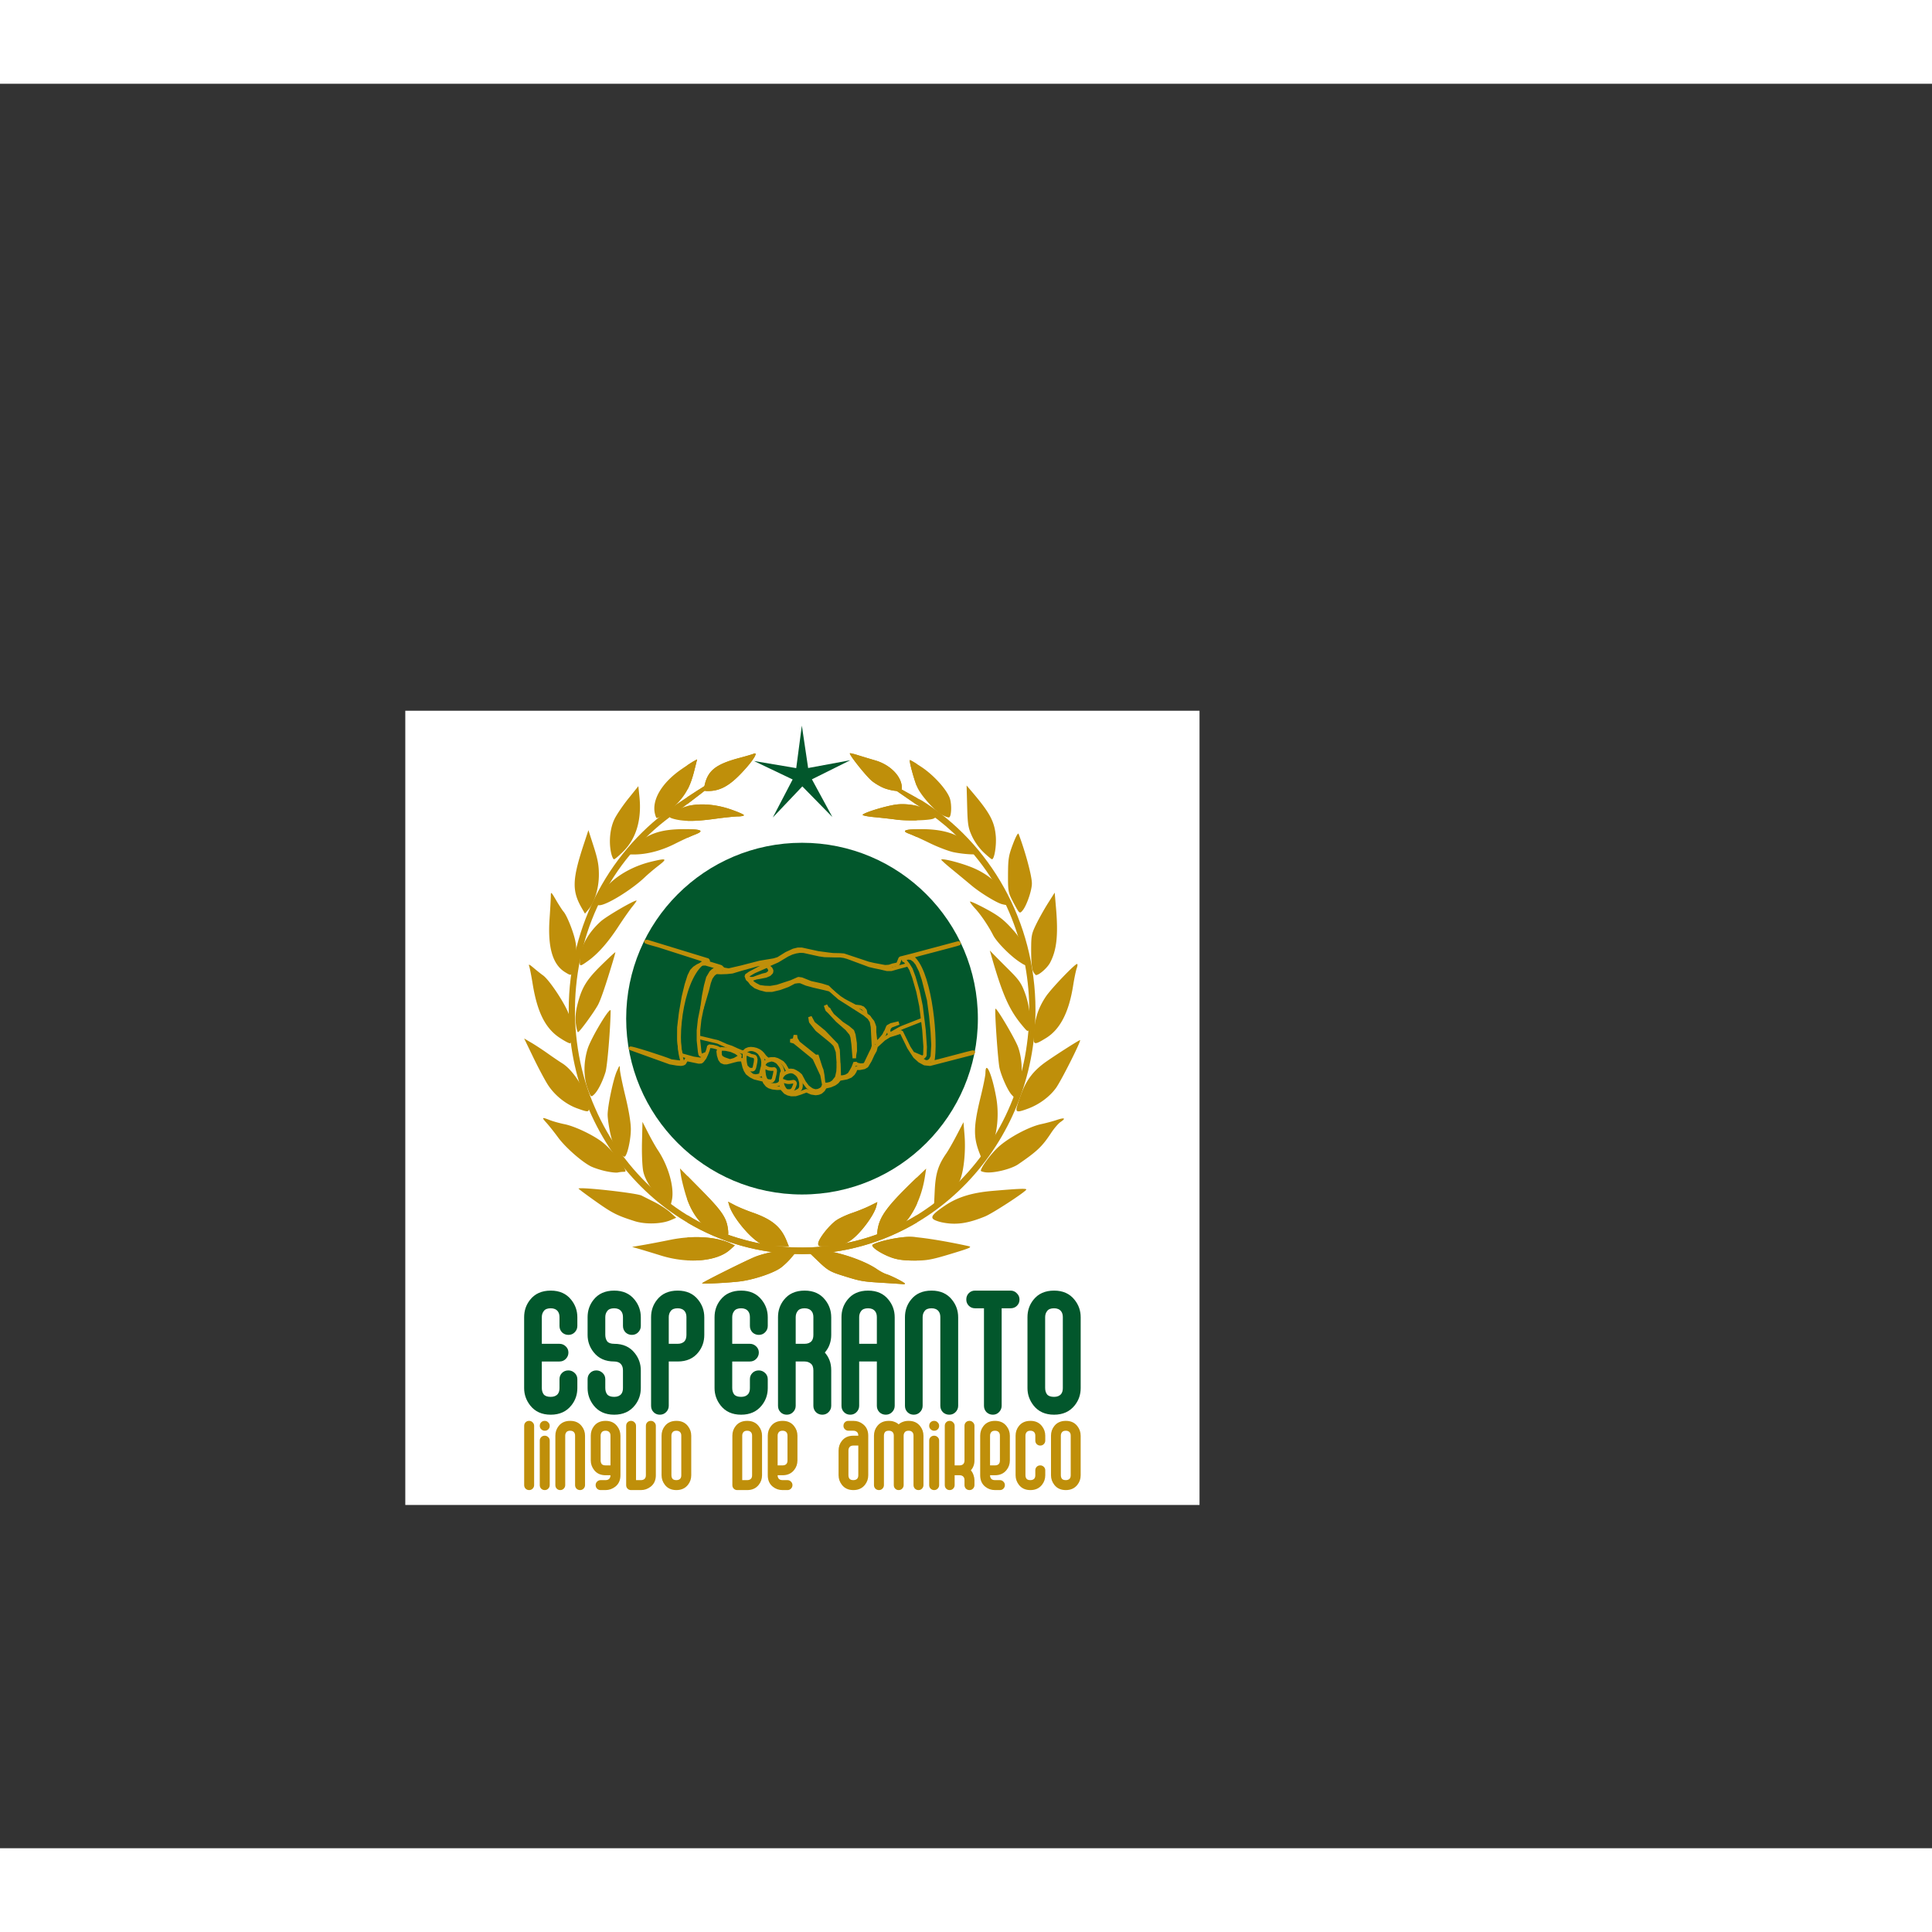 <svg height="2500" viewBox="-98.364 -152.166 468.891 428.233" width="2500" xmlns="http://www.w3.org/2000/svg"><rect x="-98.364" y="-152.166" width="468.891" height="428.233" fill="#333333" stroke="none"/><path clip-rule="evenodd" d="m0 0h192.756v192.756h-192.756z" fill="#fff" fill-rule="evenodd"/><g transform="matrix(.948 0 0 .948 4.943 -16.618)"><circle cx="96.378" cy="-96.378" fill="#02572c" r="55.788" transform="matrix(0 .807 -.807 0 18.575 18.575)"/><g style="clip-rule:evenodd;fill:none;stroke:#bf8f0a;stroke-linejoin:bevel;stroke-miterlimit:2.613;stroke-width:.904"><path d="m136.299 76.994-11.618 3.102-3.177.808-.612 1.507-1.292.27-.95.323-1.043.072-2.89-.539-1.383-.322-6.3-2.101-.988-.071-1.776-.036-1.096-.125-2.71-.36-4.182-.915h-.988l-1.113.269-1.831.843-2.1 1.311-1.096.34-3.572.593-4.81 1.24-3.195.735-1.365-.233-.61-.61-.36-.126-2.835-.862-.126-.736-15.543-4.754c-1.607-.122 2.672.976 3.044 1.085l11.987 3.847c-5.964 3.104-8.196 19.6-6.102 25.592l-.495.38-2.336-.307c-1.843-.797-10.73-3.641-10.414-3.245l10.128 3.648 1.741.304 1.06.091.52-.09.34-.162.693-1.189.066.254 2.958.613.592-.037.287-.215.629-.825.52-1.13.323-.863.234-.968 1.06.108 1.005.27.691.35-.386.6.126 1.006.322 1.024.432.59.663.27h.646l.862-.216.97-.268.97-.233.7-.037.538.037.43 1.813.324.843.467.754.933.718.934.467.952.233 1.418.342.234.593.61.754.556.357.862.27 1.131.126 1.113-.036.987 1.077.718.377.826.198 1.095-.018 1.06-.323 1.74-.647 1.275.556 1.077.162.736-.109.574-.233.627-.556.469-.79 1.363-.322 1.024-.432.717-.52.576-.736 1.848-.341.989-.413.681-.61.413-.647.287-.754h1.006l1.113-.217.645-.377.862-1.454.7-1.526.556-.987.287-1.094 1.974-1.813 1.436-.897 3.016-.953 1.417 2.89.54 1.113 1.526 2.334 1.238 1.113 1.258.682 1.381.145 10.996-2.839.102-.233c.038-.228-10.474 2.809-10.46 2.572.024-.343.133-.71.18-1.091.79-6.57-1.12-23.165-5.594-25.942-.21-.131 12.516-3.252 12.321-3.406z"/><path d="m79.426 104.978-1.238-.54-1.383-.287-1.149-.053-.198.215-.125.556.072.916.305.484.647.377.592.216.912.309-.966-.309-.592-.16-1.077-.54.377.773.663.357.844.054 1.204-.269.736-.215 1.579-.897-.629-.575z"/><path d="m70.69 93.824.774-2.63.638-2.158.45-1.831.448-1.256.592-.844.467-.413.43-.197 1.023.054 1.58-.054 1.4-.144 2.316-.7 3.967-1.095 4.202-.861-1.383.591-.664.45-1.723.807-2.227 1.185-.914.646.322.862.467.395.574.772 1.005.79 1.185.467 1.508.394h1.562l1.974-.466 2.065-.754 1.669-.88.934-.126h.592l1.544.647 1.921.52 2.89.665 1.149.286.61.45 1.867 1.669 6.534 4.164 1.113.933.574.917.27 1.4.25 4.883-.268.88-.378.736-1.327 2.78-.305.396-.503.09-.575.018-.754-.16-.448-.236-.145-.25-.484 1.256-.503.916-.52.826-.79.484-.771.197-.593.037-.394-.126-.199-3.5-.107 2.172-.342 1.543-.861 1.095-.717.468-.807.197h-.47l-.412-.018-.34.933-.502.413-.648.287-.718.09-.807-.234-.503-.323-.7-.537-.843-1.131-.934-1.761-.646-.555-.61-.377-.593-.289-.628-.07-.808.036-.395-.683-.395-.682-.557-.647-.682-.412-.646-.342-.736-.214h-.843l-.844.143-.735-.665-.557-.717-.414-.431-.538-.396-.718-.323-.664-.161-.719-.072-.574.072-.628.25-.575.557-.538-.034-1.256-.522-1.364-.627-1.293-.431-2.226-.989-4.867-1.166"/><path d="m123.21 82.62-2.371.636-1.651.466h-1.077l-1.67-.394-1.507-.305-1.293-.306-5.475-2.028-1.041-.305-.987-.143h-1.15l-2.871-.072-1.348-.198-3.984-.88-.97-.035-1.023.161-1.059.305-1.13.521-2.514 1.508-2.226.986-.413.306-3.339 1.454-.682.395-.987.61.036.521.574.306h.79l-.52.215.251.717.772.54 1.113.591 1.31.18 1.473.054 1.776-.305 1.939-.646 1.651-.539 1.831-.807.845.125 2.28.916 1.398.305 1.403.323 1.614.502.771.772 1.113 1.005 1.15.917 1.095.717 2.854 1.507 1.257.144.717.287.557.63.109.573.143.54.717.502.394.574.576.7.268.682.216.628v1.347l.288 2.62.251.09.43-.36.414-.376.592-.68.467-.594.287-.61.25-.396.45-1.113.844-.465 1.957-.467-2.047.771-.448.52-.162.7.252.925c1.16-.537 2.273-1.377 3.464-1.839l4.88-1.912m-55.43-14.335 3.481 1.007.719.645-1.149-.305-.574.071-.504.27-.556.503-.826 1.4-.555 2.064-.52 2.621-.378 2.782-.647 3.196-.304 2.8v2.604l.304 2.834.126.702.252.25h.269l.94-.382-.869 1.209-.52.214-1.777-.268-2.997-.826-.27-.43-.251-1.33-.216-1.973v-3.34l.467-3.86.7-4.02.754-3.105.717-2.244.612-1.24.7-.736.86-.574 1.114-.503z"/><path d="m87.755 83.184.377.557v.269l-.054.395-.323.306-.448.305-1.005.233-1.401.484-1.058.396.79-.252.897-.144 1.544-.305.914-.395.521-.52.072-.449-.125-.27-.126-.25-.629-.54zm-1.453 25.365.07-1.006-.125-.932-.412-.862-.449-.664-.629-.486-.807-.323-.682-.107-.539.107-.61.288-.413.45-.108.465v1.527l.287 1.65.378.863.7.826.664.555.844.162.717-.126.557-.161.162-.682.269-1.131zm4.829 1.83.27-.59-.307-.97-.359-.52-.538-.684-.359-.286-.628-.323-.665-.144-.557.144-.664.215-.43.359-.305.468-.145.68-.017 1.813.09.647.252.664.269.537.502.54.755.323.735.09.754-.036.646-.234.466-.537v-.683l.126-.843z"/><path d="m95.42 111.009-.394-.431-.647-.467-.449-.179-.537-.054-.468.09-.682.234-.484.286-.377.412-.288.414-.054.538-.053.45-.054.573.144.664.287.666.305.34.52.413.503.233.844.108.7-.054.664-.197.7-.377.341-.396.144-.52v-.97l-.144-.593-.215-.61zm8.76-15.545 2.388 2.1 1.58 1.04 1.13.951.342.97.322 2.119.037 1.955-.197 1.042-.054.844-.287-3.59-.253-1.83-.286-.81-1.077-1.29-2.46-2.156-2.046-2.208-.556-.52-.395-1.15.52.88.323.108.216.449zm1.688 15.024-.287-6.086-.413-1.346-3.196-3.32-2.71-2.208-.88-1.617.198 1.221 1.598 2.046 3.518 2.873.341.305.574.575.251.341.576 1.562zm-11.471-8.186 4.47 3.644.61.539.216.467 1.778 3.823.43 2.317-.253-2.263-.231-1.274-.287-.72-1.006-3.14-.126.52-4.578-3.662-.628-1.04-.143-.915-.252 1.184-.987.25zm27.807-20.967.538.234.736.915.754 1.22.754 2.03 1.059 3.662.772 3.733.754 6.103.306 4.345-.072 2.189-.36.432h-.503l-2.105-.897 2.212 1.597.953.556.79-.108.538-.484.377-.79.18-2.98-.18-3.43-.377-4.037-.539-4.023-1.346-5.294-.754-2.244-.897-1.778-.665-.825-.771-.557-.79-.126-1.186.27zm-39.726 27.717.179.197.36.144.628.036.305-.107.216-.45.286-1.363.072-.701-.072-.323-.072-.252-.16-.161-.235-.09-.79-.18-.538-.287-.645-.143h-.163l-.125.072-.018.43v.97l.108 1.075.198.63.035.108z"/><path d="m87.092 111.995.197.18.377.144.682.07.395-.106.305-.414.324-1.344.107-.664v-.325l-.107-.214-.198-.11-.34.056h-.414l-.54-.073-.537-.197-.324-.216-.25-.16-.145.053-.09.394.019.863.126.915.125.502.161.377zm4.9 2.496.287.268.36.126h.736l.412-.197.341-.448.34-.825.109-.396-.018-.197-.144-.233-.197-.108-.377.054-.664.09h-.503l-.412-.09-.468-.146-.286-.124-.144.036-.108.234.054.537.161.557.163.287.196.36z"/></g><g fill="#bf8f0a"><path d="m64.106 41.566c-16.523 11.122-27.483 30.512-27.483 52.576 0 34.495 26.764 62.488 59.745 62.488s59.752-27.993 59.752-62.488c0-22.77-11.672-42.703-29.089-53.627-3.984-1.92-21.902-12.917 0 1.983 5.56 3.612 10.556 8.167 14.636 13.496 10.119 12.915 14.572 30.373 12.265 46.896-2.236 17.088-11.98 32.767-25.725 42.155-13.508 9.434-30.895 12.259-46.582 7.941-16.742-4.406-31.1-17.276-38.225-33.697-7.64-17.161-6.726-38.133 2.074-54.619 4.42-8.507 10.935-15.713 18.632-21.074 21.753-16.285 5.579-5.83 0-2.03z"/><path d="m70.768 164.11c0-.23 11.6-6.016 13.677-6.822 2.867-1.113 7.593-1.914 9.268-1.57l1.217.249-1.36 1.627c-.747.895-1.99 2.067-2.76 2.603-1.86 1.295-6.41 2.843-9.894 3.367-2.453.368-10.149.782-10.148.546zm46.184-.127c-5.208-.315-5.605-.388-10.46-1.917-2.905-.915-3.648-1.357-5.89-3.506l-2.566-2.46 1.133-.317c2.915-.817 12.27 1.877 16.367 4.712.779.538 1.862 1.113 2.407 1.276 1.242.371 4.757 2.168 4.757 2.431 0 .108-.223.168-.495.132-.273-.035-2.637-.193-5.253-.351zm-56.69-6.969c-2.18-.677-4.74-1.454-5.687-1.725l-1.724-.494 2.913-.504c1.602-.277 4.642-.858 6.755-1.29 5.893-1.207 11.796-.856 15.614.926l1.02.477-1.274 1.14c-3.338 2.986-10.749 3.605-17.616 1.47zm58.898.47c-2.836-1.045-5.426-2.863-4.685-3.288 1.55-.889 6.719-1.982 9.37-1.982 2.444 0 8.882 1.01 15.024 2.355 1.157.253.668.477-4.4 2.011-4.972 1.506-6.177 1.724-9.429 1.712-2.669-.01-4.339-.24-5.88-.808zm-32.79-3.276c-2.502-.743-7.71-6.782-8.659-10.042l-.274-.94 1.713.895c.941.492 2.945 1.324 4.452 1.85 5.014 1.747 7.32 3.635 8.764 7.179l.613 1.501-2.682-.037c-1.474-.02-3.241-.203-3.927-.406zm14.13-.28c0-1.108 2.827-4.718 4.674-5.97.815-.553 2.625-1.39 4.022-1.86 1.396-.469 3.418-1.288 4.493-1.819l1.953-.965-.253 1.03c-.61 2.491-4.475 7.534-6.88 8.978-1.382.83-2.458 1.104-4.89 1.248-2.933.174-3.119.136-3.119-.643zm-24.975-1.995c-4.284-1.566-7.316-5.11-8.935-10.448-.548-1.806-1.106-4.071-1.241-5.035l-.246-1.752 5.34 5.408c5.51 5.58 6.633 7.249 6.976 10.366.2 1.812-.165 2.093-1.894 1.46zm40.147-1.337c.468-3.578 2.502-6.32 10.042-13.54l2.42-2.316-.323 2.087c-1.031 6.684-4.438 12.505-8.434 14.411-1.116.533-2.454.97-2.973.972-.872.004-.928-.119-.732-1.614zm-62.149-2.395c-4.563-1.45-5.745-2.052-10.114-5.147-2.419-1.714-4.344-3.156-4.277-3.204.599-.44 14.894 1.156 16.146 1.803.343.177 1.784.9 3.2 1.608 1.418.707 3.274 1.912 4.125 2.678l1.546 1.391-1.422.61c-2.365 1.012-6.475 1.128-9.204.261zm78.748.327c-.95-.191-1.98-.563-2.29-.826-.729-.62-.035-1.443 2.904-3.442 3.252-2.211 6.924-3.35 12.291-3.81 6.91-.592 8.789-.66 8.576-.307-.455.752-8.62 6.058-10.526 6.84-4.444 1.824-7.459 2.25-10.955 1.545zm-71.31-5.372c-2.49-1.925-4.728-5.203-5.256-7.698-.252-1.193-.395-4.452-.325-7.41l.126-5.28 1.448 2.843c.797 1.564 1.916 3.543 2.487 4.398 2.772 4.153 4.32 9.78 3.56 12.95l-.36 1.496zm69.365-2.778c.21-4.38.885-6.542 2.983-9.555.493-.708 1.679-2.789 2.636-4.624l1.74-3.335.277 3.414c.334 4.106-.224 9.373-1.224 11.553-.781 1.703-4.147 5.402-5.681 6.243l-.933.51zm-84.387-5.007c-1.337-.303-3.03-.868-3.763-1.257-2.392-1.267-6.47-4.884-8.26-7.328-.965-1.316-2.29-2.987-2.945-3.713-1.343-1.489-1.264-1.558.84-.735.822.321 2.497.786 3.722 1.033 2.56.515 6.992 2.59 9.487 4.442 1.895 1.407 4.846 4.782 5.755 6.584.541 1.071.532 1.165-.115 1.17a8.779 8.779 0 0 0 -1.497.18c-.436.096-1.887-.073-3.224-.376zm97.276.31c-.6-.095-1.09-.265-1.09-.378 0-.807 2.425-4.133 4.313-5.917 2.609-2.464 7.96-5.355 11.167-6.033 1.189-.251 2.943-.72 3.899-1.042 2.059-.693 2.504-.49 1.055.482-.572.385-1.655 1.633-2.405 2.774-2.32 3.527-3.586 4.736-8.457 8.074-1.836 1.258-6.435 2.364-8.482 2.04zm-93.958-5.396c-1.028-1.23-1.52-2.373-2.015-4.685-.36-1.682-.656-3.764-.656-4.626 0-2.259 1.447-9.136 2.342-11.128.752-1.676.763-1.682.798-.48.019.67.656 3.777 1.415 6.904.865 3.562 1.383 6.683 1.386 8.354.005 2.64-.875 6.633-1.557 7.065-.194.123-.965-.509-1.713-1.404zm92.525.486c-1.606-4.156-1.544-6.873.327-14.501.657-2.68 1.197-5.366 1.2-5.967.017-3.55 1.756.46 2.787 6.427.99 5.734-.293 12.415-2.742 14.27l-1.148.87zm-103.07-11.475c-2.841-1.034-5.687-3.325-7.385-5.944-.765-1.18-2.455-4.347-3.755-7.035l-2.362-4.887 1.867 1.1c1.028.605 2.91 1.842 4.185 2.75 1.274.906 2.943 2.038 3.707 2.513 2.87 1.785 6.127 6.99 6.71 10.723.294 1.886.166 1.92-2.966.78zm112.53.21c0-.342.561-2.11 1.246-3.929 1.4-3.722 3.255-6.067 6.637-8.394 3.092-2.128 8.135-5.328 8.398-5.33.418-.002-4.777 10.344-6.152 12.251-1.61 2.232-4.27 4.206-7.097 5.265-2.463.922-3.031.948-3.031.137zm-109.771-5.255c-1.067-2.921-1.08-6.615-.036-10.08.85-2.816 5.94-11.271 5.92-9.833-.062 4.727-.854 14.207-1.31 15.685-.778 2.522-1.977 4.869-2.946 5.767-.784.726-.81.702-1.628-1.539zm108.477 1.511c-.957-1.089-2.512-4.548-3.028-6.735-.405-1.719-1.314-14.914-1.047-15.205.296-.324 5.076 7.781 5.813 9.858 1.222 3.44 1.21 8.215-.026 10.864-.496 1.06-.943 1.93-.994 1.93s-.374-.32-.718-.712zm-115.728-14.562c-3.625-2.446-5.671-6.579-6.838-13.808-.328-2.033-.724-4.043-.88-4.467-.218-.592.049-.488 1.146.447.787.67 1.867 1.528 2.4 1.906 1.668 1.183 5.92 7.667 6.697 10.213.879 2.878.99 7.173.185 7.173-.297 0-1.516-.659-2.71-1.464zm121.518-1.559c.293-3.56 1.209-6.236 3.073-8.986 1.395-2.057 7.371-8.298 7.947-8.298.178 0 .147.474-.068 1.053-.215.58-.641 2.636-.947 4.57-1.077 6.797-3.344 11.157-6.95 13.361-3.21 1.964-3.351 1.885-3.055-1.7zm-117.288-1.993c-.18-1.476-.06-3.005.378-4.772 1.095-4.427 2.31-6.44 6.167-10.223 1.965-1.927 3.573-3.41 3.573-3.296s-.285 1.155-.634 2.314c-1.93 6.415-3.136 9.932-3.849 11.221-1.094 1.98-4.723 6.929-5.08 6.929-.16 0-.41-.978-.555-2.173zm114.077.21c-3.216-3.906-4.946-7.88-7.81-17.938l-.29-1.016.985 1.016a493.96 493.96 0 0 0 3.966 3.986c2.54 2.532 3.14 3.403 4.054 5.89 1.14 3.102 1.68 7.583 1.1 9.135-.34.907-.405.872-2.005-1.072zm-116.878-13.425c-3.164-1.977-4.428-6.357-3.93-13.62.17-2.474.313-5.078.319-5.786.009-1.252.047-1.224 1.362 1.015.744 1.267 1.6 2.584 1.901 2.927.816.925 2.38 4.76 2.952 7.234.502 2.173.378 4.457-.404 7.433-.473 1.798-.551 1.827-2.2.797zm119.872-.146c-.321-.58-.507-2.47-.51-5.179-.002-3.995.079-4.43 1.28-6.904.706-1.452 2.062-3.872 3.014-5.377l1.732-2.737.34 3.955c.598 6.955.17 10.831-1.545 14.028-.704 1.31-2.776 3.128-3.568 3.128-.13 0-.464-.412-.743-.914zm-116.07-2.562c0-3.434 1.968-7.198 5.369-10.265 1.432-1.29 8.382-5.348 9.162-5.348.117 0-.35.685-1.037 1.523-.688.837-2.322 3.168-3.633 5.178-2.625 4.027-5.218 6.959-7.753 8.768-2.019 1.441-2.109 1.447-2.109.144zm112.38-.03c-2.35-1.591-5.702-5.024-6.557-6.716-1.17-2.314-3.17-5.275-4.613-6.825-.72-.775-1.311-1.564-1.311-1.753s1.796.62 3.99 1.795c3.13 1.677 4.54 2.734 6.529 4.894 2.529 2.747 3.096 3.945 3.955 8.354.311 1.598.046 1.632-1.994.251zm-111.861-13.631c-2.567-4.458-2.467-7.355.568-16.54l1.129-3.419 1.34 4.165c1.056 3.282 1.34 4.825 1.336 7.277-.005 3.414-1.078 6.97-2.677 8.874l-.884 1.052zm111.798.83c-.238-.302-.944-1.555-1.57-2.783-1.057-2.078-1.135-2.547-1.111-6.702.023-3.987.157-4.817 1.251-7.717.74-1.962 1.318-3.008 1.457-2.64 1.737 4.579 3.396 10.756 3.404 12.677.008 1.716-1.285 5.545-2.312 6.844-.563.712-.766.77-1.12.32zm-107.728-2.479c1.366-4.41 7.007-8.626 13.713-10.246 3.941-.952 4.219-.804 1.877.998-1.155.89-2.733 2.224-3.508 2.967-3.32 3.181-9.795 7.181-11.644 7.191-.567.003-.66-.19-.438-.91zm103.476.622c-1.412-.37-5.582-2.93-7.77-4.77a545.404 545.404 0 0 0 -5.032-4.163c-1.568-1.28-2.791-2.39-2.717-2.466.374-.383 5.373.93 8.272 2.173 3.718 1.595 6.765 4.203 8.142 6.967 1.258 2.525 1.15 2.795-.895 2.26zm-100.06-13.212c-.6-2.832-.247-6.24.885-8.569.56-1.15 2.164-3.515 3.563-5.253l2.545-3.161.277 2.65c.608 5.815-.784 10.65-4.008 13.927-1.154 1.172-2.278 2.132-2.497 2.132-.22 0-.564-.777-.765-1.726zm95.359-.066c-1.112-1.05-2.33-2.758-2.967-4.158-.966-2.126-1.095-2.932-1.22-7.656l-.142-5.28 1.522 1.79c4.413 5.191 5.613 7.432 5.942 11.095.22 2.438-.355 6.006-.966 5.996-.155-.002-1.131-.806-2.17-1.787zm-89.433-1.485c3.388-3.283 6.779-4.445 12.946-4.434 4.359.008 5.132.43 2.579 1.409-1.048.401-3.332 1.453-5.076 2.337-3.475 1.762-7.163 2.728-10.449 2.74l-2.123.006zm81.806 1.481c-1.309-.274-4.074-1.326-6.145-2.339-2.071-1.012-4.433-2.086-5.249-2.385-2.136-.785-1.135-1.183 2.99-1.19 6.338-.012 10.356 1.464 13.734 5.044l1.366 1.447-2.159-.04c-1.187-.021-3.23-.263-4.537-.537zm-70.866-8.341c-.82-.163-1.604-.412-1.742-.553-.45-.46.64-1.388 2.75-2.338 3.166-1.426 8.092-1.337 12.673.23 1.908.653 3.469 1.332 3.469 1.51 0 .177-.67.323-1.487.325-.818.002-3.449.273-5.847.601-4.654.639-7.415.702-9.816.225zm56.198-.009c-1.308-.182-3.86-.469-5.669-.637-1.81-.168-3.147-.449-2.973-.623.67-.672 6.402-2.374 8.86-2.632 2.976-.313 6.888.53 8.743 1.883 1.321.964 1.431 1.396.454 1.781-1.133.446-6.855.585-9.415.228zm-61.818-1.472c-.868-3.543 1.731-7.937 6.751-11.413 1.288-.891 2.725-1.827 3.192-2.08l.85-.46-.706 2.816c-.995 3.962-2.113 6.119-4.41 8.51-1.627 1.693-4.463 3.685-5.247 3.685-.094 0-.287-.476-.43-1.058zm73.472.248c-1.863-1.008-5.443-5.034-6.36-7.154-.76-1.752-2.082-6.636-1.857-6.855.072-.07 1.424.73 3.005 1.779 3.198 2.121 6.645 5.988 7.28 8.165.482 1.656.332 4.558-.244 4.723-.218.063-1.039-.234-1.824-.658zm-60.795-7.415c.827-3.933 2.873-5.551 9.102-7.197 1.526-.403 3.105-.871 3.508-1.04 1.392-.585-.413 2.16-3.5 5.325-2.968 3.039-5.29 4.232-8.239 4.232-1.088 0-1.134-.069-.871-1.32zm46.195.652c-.967-.347-2.463-1.206-3.325-1.91-1.47-1.2-5.924-6.792-5.64-7.082.07-.073.996.142 2.055.479 1.06.336 3.062.94 4.448 1.342 3.861 1.12 6.795 4.15 6.795 7.014 0 .664-.251.822-1.288.806-.709-.01-2.08-.303-3.045-.65z"/><path d="m108.673 28.412c-.034 0-.055.007-.064.016-.283.29 4.171 5.88 5.642 7.08.862.705 2.358 1.564 3.324 1.91.967.347 2.336.637 3.045.648 1.037.016 1.287-.143 1.287-.807 0-2.865-2.932-5.889-6.793-7.009a230.282 230.282 0 0 1 -4.451-1.342c-.928-.295-1.75-.499-1.99-.496zm-24.374.04a.835.835 0 0 0 -.312.08c-.403.17-1.982.636-3.508 1.039-6.228 1.645-8.276 3.259-9.102 7.192-.263 1.251-.218 1.327.87 1.327 2.949 0 5.273-1.196 8.24-4.236 2.799-2.867 4.545-5.389 3.812-5.402zm-14.8 1.527-.855.463c-.28.15-.915.556-1.647 1.039v6.297c.727-1.365 1.276-2.929 1.79-4.978zm54.461.191c-.219.214 1.033 4.873 1.799 6.721v-5.721c-1.006-.633-1.746-1.05-1.799-.999zm-2.07 11.276a12.27 12.27 0 0 0 -1.15.064c-2.458.258-8.193 1.966-8.863 2.637-.174.175 1.164.455 2.973.624 1.81.168 4.358.449 5.666.631 1.28.178 3.35.238 5.243.192v-3.708a16.819 16.819 0 0 0 -3.868-.44zm-51.568.072c-1.189.03-2.308.18-3.325.44v3.756c1.856.066 4.095-.11 7.145-.528 2.398-.329 5.024-.597 5.841-.599.818-.002 1.487-.15 1.487-.328 0-.177-1.56-.85-3.468-1.502-2.577-.881-5.26-1.3-7.68-1.239zm-3.325 6.33v2.221a39.613 39.613 0 0 1 1.91-.823c2.408-.922 1.815-1.346-1.91-1.398zm58.762.007c-3.23.072-3.907.462-1.966 1.175.377.139 1.109.452 1.966.84zm-58.762 88.762v6.081c1.695 4.662 4.577 7.795 8.527 9.238 1.73.632 2.094.35 1.894-1.462-.343-3.117-1.467-4.785-6.976-10.365zm58.762.391-.048.048c-7.54 7.22-9.57 9.959-10.038 13.538-.195 1.494-.145 1.618.728 1.614.519-.002 1.856-.435 2.972-.967 2.507-1.196 4.783-3.932 6.386-7.456zm-48.325 6.218.28.943c.95 3.26 6.152 9.294 8.655 10.037.685.203 2.457.387 3.931.407l2.678.04-.608-1.502c-1.445-3.544-3.753-5.437-8.766-7.184-1.508-.526-3.51-1.354-4.452-1.846zm38.207.087-1.95.967c-1.074.531-3.102 1.353-4.499 1.822-1.397.47-3.204 1.302-4.02 1.854-1.847 1.253-4.674 4.863-4.674 5.97 0 .779.191.821 3.124.647 2.433-.144 3.501-.425 4.883-1.254 2.406-1.445 6.27-6.484 6.88-8.975zm8.208 8.903c-2.652 0-7.825 1.094-9.374 1.982-.742.425 1.847 2.24 4.683 3.284 1.541.568 3.212.797 5.881.807.258.001.485-.005.72-.008v-5.945a21.113 21.113 0 0 0 -1.91-.12zm-54.806.08c-.672.007-1.355.03-2.046.08v5.858c4.534.255 8.636-.682 10.885-2.694l1.27-1.134-1.023-.48c-2.386-1.114-5.582-1.665-9.086-1.63zm23.44 3.34c-2.151.046-5.71.75-8.04 1.655-2.078.806-13.673 6.586-13.674 6.816 0 .237 7.696-.174 10.15-.543 3.483-.524 8.033-2.07 9.893-3.365.77-.536 2.01-1.71 2.757-2.605l1.358-1.63-1.214-.248c-.314-.064-.735-.09-1.23-.08zm8.054 0c-.542 0-1.002.042-1.366.144l-1.135.32 2.565 2.461c2.243 2.15 2.985 2.593 5.89 3.508 4.855 1.53 5.253 1.596 10.46 1.91 2.617.158 4.979.317 5.251.352.273.035.496-.02.496-.128 0-.264-3.513-2.058-4.755-2.43-.545-.162-1.627-.74-2.406-1.278-3.585-2.48-11.2-4.851-15-4.859z"/><path d="m75.093 34.75c-.477-.032-4.659 2.617-8.096 4.882v1.782c6.459-4.89 8.472-6.64 8.096-6.664zm41.3.055c-.371.002 1.916 1.738 9.366 6.825v-1.774c-3.12-1.677-8.837-5.053-9.366-5.05zm9.366 111.849c-13.12 8.132-29.382 10.39-44.137 6.33-5.148-1.356-10.069-3.51-14.625-6.322v1.894c8.676 5.137 18.694 8.071 29.369 8.071 10.682 0 20.712-2.937 29.393-8.08z"/></g><path d="m97.918 32.193-1.612-10.86-1.437 10.885-10.827-1.823 9.908 4.73-5.08 9.735 7.561-7.962 7.688 7.839-5.235-9.651 9.83-4.89z" fill="#02572c"/></g><path d="m41.756 147.188v2.125q0 .9-.654 1.553-.613.613-1.512.613t-1.553-.613q-.613-.654-.613-1.553v-2.125q0-.899-.409-1.43-.572-.736-1.716-.736-1.185 0-1.675.654-.49.613-.49 1.512v6.457h4.29q.858 0 1.512.613t.654 1.512q0 .9-.654 1.553-.613.613-1.512.613h-4.29v6.416q0 .94.449 1.553.49.613 1.716.613 1.144 0 1.716-.695.41-.531.41-1.43v-2.166q0-.9.612-1.512.613-.613 1.553-.613.858 0 1.512.613t.654 1.512v2.166q0 2.37-1.43 4.168-1.798 2.288-5.027 2.288-3.228 0-4.985-2.247-1.472-1.88-1.472-4.21v-17.204q0-2.41 1.43-4.209 1.758-2.247 5.027-2.247 3.229 0 4.986 2.247 1.47 1.84 1.47 4.21zm15.404 0v2.125q0 .9-.654 1.553-.613.613-1.512.613t-1.552-.613q-.613-.654-.613-1.553v-2.125q0-.899-.41-1.43-.571-.736-1.715-.736-1.186 0-1.676.654-.49.613-.49 1.512v4.25q0 .94.45 1.594.49.613 1.716.613 3.228 0 4.985 2.248 1.471 1.839 1.471 4.209v4.29q0 2.37-1.43 4.169-1.798 2.288-5.026 2.288-3.229 0-4.986-2.247-1.471-1.88-1.471-4.21v-2.165q0-.9.613-1.512.613-.613 1.512-.613.858 0 1.512.613t.654 1.512v2.125q0 .94.45 1.553.49.613 1.716.613 1.144 0 1.716-.695.409-.531.409-1.43v-4.291q0-.9-.41-1.43-.571-.736-1.715-.736-3.229 0-4.986-2.248-1.471-1.839-1.471-4.209v-4.29q0-2.412 1.43-4.21 1.757-2.247 5.027-2.247 3.228 0 4.985 2.247 1.471 1.84 1.471 4.21zm15.405 0v4.291q0 2.411-1.43 4.21-1.758 2.247-5.027 2.247h-2.166v10.748q0 .899-.654 1.552-.613.613-1.512.613t-1.512-.613q-.613-.612-.613-1.552v-21.496q0-2.41 1.43-4.209 1.758-2.247 5.027-2.247 3.228 0 4.986 2.247 1.47 1.84 1.47 4.21zm-4.332 0q0-.899-.409-1.43-.572-.736-1.716-.736-1.185 0-1.676.654-.49.613-.49 1.512v6.457h2.166q1.144 0 1.716-.695.409-.53.409-1.47zm19.737 0v2.125q0 .9-.655 1.553-.613.613-1.512.613t-1.553-.613q-.613-.654-.613-1.553v-2.125q0-.899-.408-1.43-.572-.736-1.717-.736-1.185 0-1.675.654-.49.613-.49 1.512v6.457h4.29q.859 0 1.512.613.654.613.654 1.512 0 .9-.654 1.553-.613.613-1.512.613h-4.29v6.416q0 .94.449 1.553.49.613 1.716.613 1.145 0 1.717-.695.408-.531.408-1.43v-2.166q0-.9.613-1.512.613-.613 1.553-.613.858 0 1.512.613t.654 1.512v2.166q0 2.37-1.43 4.168-1.798 2.288-5.027 2.288-3.228 0-4.985-2.247-1.471-1.88-1.471-4.21v-17.204q0-2.41 1.43-4.209 1.757-2.247 5.026-2.247 3.229 0 4.986 2.247 1.471 1.84 1.471 4.21zm15.404 0v4.291q0 1.185-.368 2.248-.327 1.021-1.185 2.043.735.817 1.144 1.88.409 1.062.409 2.452v8.582q0 .899-.654 1.552-.613.613-1.512.613-.9 0-1.553-.613-.613-.653-.613-1.552v-8.582q0-1.185-.654-1.676-.613-.49-1.471-.49h-2.167v10.748q0 .899-.654 1.552-.613.613-1.512.613t-1.512-.613q-.613-.612-.613-1.552v-21.496q0-2.41 1.43-4.209 1.758-2.247 5.027-2.247 3.228 0 4.985 2.247 1.472 1.84 1.472 4.21zm-6.457 6.457q1.144 0 1.716-.695.409-.53.409-1.47v-4.292q0-.899-.409-1.43-.572-.736-1.716-.736-1.185 0-1.676.654-.49.613-.49 1.512v6.457zm21.861-6.457v21.496q0 .899-.654 1.552-.613.613-1.512.613t-1.553-.613q-.613-.653-.613-1.552v-10.748h-4.29v10.748q0 .899-.655 1.552-.613.613-1.512.613t-1.512-.613q-.613-.612-.613-1.552v-21.496q0-2.41 1.43-4.209 1.758-2.247 5.027-2.247 3.229 0 4.986 2.247 1.47 1.84 1.47 4.21zm-4.332 6.457v-6.457q0-.899-.408-1.43-.573-.736-1.717-.736-1.185 0-1.675.654-.49.613-.49 1.512v6.457zm19.736-6.457v21.496q0 .899-.654 1.552-.613.613-1.512.613t-1.552-.613q-.613-.653-.613-1.552v-21.496q0-.899-.41-1.43-.571-.736-1.715-.736-1.186 0-1.676.654-.49.613-.49 1.512v21.496q0 .899-.654 1.552-.613.613-1.512.613-.9 0-1.512-.613-.613-.612-.613-1.552v-21.496q0-2.41 1.43-4.209 1.757-2.247 5.027-2.247 3.228 0 4.985 2.247 1.471 1.84 1.471 4.21zm14.886-4.291q0 .9-.613 1.512-.613.613-1.553.613h-2.166v23.662q0 .858-.613 1.512-.613.653-1.512.653t-1.553-.613q-.613-.653-.613-1.552v-23.662h-2.166q-.899 0-1.512-.613t-.613-1.512q0-.94.613-1.552.613-.613 1.512-.613h8.623q.9 0 1.512.653.654.613.654 1.512zm14.846 4.291v17.205q0 2.37-1.43 4.168-1.799 2.288-5.027 2.288-3.229 0-4.986-2.247-1.47-1.88-1.47-4.21v-17.204q0-2.41 1.43-4.209 1.757-2.247 5.026-2.247 3.228 0 4.985 2.247 1.472 1.84 1.472 4.21zm-4.332 0q0-.899-.409-1.43-.572-.736-1.716-.736-1.185 0-1.676.654-.49.613-.49 1.512v17.164q0 .94.45 1.553.49.613 1.716.613 1.144 0 1.716-.695.409-.531.409-1.43z" fill="#02572c" stroke-width="1.073"/><path d="m31.268 173.552v14.383q0 .502-.364.866-.342.342-.844.342-.501 0-.866-.342-.342-.364-.342-.866v-14.383q0-.524.342-.866.342-.342.866-.342.502 0 .844.365.364.342.364.843zm3.785 0q0 .502-.342.844-.342.342-.866.342-.48 0-.844-.342-.365-.342-.365-.844 0-.524.342-.866.342-.342.867-.342.501 0 .843.365.365.342.365.843zm0 3.579v10.804q0 .502-.365.866-.342.342-.843.342-.502 0-.867-.342-.342-.364-.342-.866v-10.804q0-.501.342-.843.342-.342.867-.342.478 0 .843.342t.365.843zm8.57-1.185v11.99q0 .5-.364.865-.342.342-.844.342-.501 0-.866-.342-.342-.364-.342-.866v-11.99q0-.5-.228-.797-.319-.41-.957-.41-.661 0-.935.364-.273.342-.273.844v11.99q0 .5-.365.865-.342.342-.843.342-.502 0-.844-.342-.341-.342-.341-.866v-11.99q0-1.344.797-2.347.98-1.254 2.804-1.254 1.8 0 2.78 1.254.821 1.026.821 2.348zm8.593 0v9.596q0 1.8-1.254 2.78-1.071.821-2.348.821h-1.208q-.501 0-.866-.342-.342-.364-.342-.866 0-.501.342-.843.365-.365.866-.365h1.185q.502 0 .798-.228.41-.296.41-.957h-1.185q-1.8 0-2.78-1.254-.821-1.048-.821-2.348v-5.994q0-1.345.798-2.348.98-1.254 2.803-1.254 1.8 0 2.781 1.254.82 1.026.82 2.348zm-2.417 7.203v-7.203q0-.502-.228-.798-.319-.41-.957-.41-.66 0-.934.364-.274.342-.274.844v5.972q0 .524.25.889.274.342.958.342zm11.009-9.597v11.99q0 1.8-1.254 2.78-1.071.821-2.348.821h-2.416q-.501 0-.843-.342-.342-.342-.342-.866v-14.383q0-.524.342-.866.342-.342.843-.342.502 0 .844.365.364.342.364.843v13.175h1.186q.501 0 .797-.228.41-.296.41-.957v-11.99q0-.524.342-.866.342-.342.867-.342.501 0 .843.365.365.342.365.843zm8.592 2.394v9.596q0 1.322-.798 2.325-1.003 1.276-2.804 1.276-1.8 0-2.78-1.253-.821-1.049-.821-2.348v-9.596q0-1.345.798-2.348.98-1.254 2.803-1.254 1.801 0 2.781 1.254.82 1.026.82 2.348zm-2.416 0q0-.502-.228-.798-.32-.41-.958-.41-.66 0-.934.364-.274.342-.274.844v9.573q0 .524.251.866.274.342.957.342.639 0 .958-.387.228-.297.228-.798zm19.6 0v9.596q0 1.322-.798 2.325-1.003 1.276-2.803 1.276h-2.416q-.502 0-.844-.342-.342-.342-.342-.866v-11.99q0-1.344.798-2.347.98-1.254 2.804-1.254 1.8 0 2.78 1.254.821 1.026.821 2.348zm-2.416 0q0-.502-.228-.798-.319-.41-.957-.41-.661 0-.935.364-.273.342-.273.844v10.781h1.208q.638 0 .957-.387.228-.297.228-.798zm11.008 0v5.994q0 1.323-.797 2.325-1.003 1.277-2.804 1.277h-1.208q0 .638.387.957.297.228.82.228h1.186q.502 0 .844.365.364.342.364.843 0 .502-.364.866-.342.342-.844.342h-1.185q-1.345 0-2.348-.797-1.253-.98-1.253-2.804v-9.596q0-1.345.797-2.348.98-1.254 2.804-1.254 1.8 0 2.78 1.254.821 1.026.821 2.348zm-2.416 0q0-.502-.228-.798-.319-.41-.957-.41-.661 0-.935.364-.273.342-.273.844v7.203h1.208q.638 0 .957-.388.228-.296.228-.82zm19.6 0v9.596q0 1.322-.797 2.325-1.003 1.276-2.804 1.276-1.8 0-2.78-1.253-.821-1.049-.821-2.348v-5.995q0-1.345.798-2.348.98-1.253 2.803-1.253h1.186q0-.661-.365-.935-.342-.273-.82-.273h-1.209q-.478 0-.843-.342t-.365-.844q0-.524.342-.866.342-.342.866-.342h1.208q1.322 0 2.325.798 1.277 1.003 1.277 2.804zm-2.415 9.596v-7.203h-1.186q-.66 0-.934.365-.274.342-.274.843v5.972q0 .524.25.866.274.342.958.342.638 0 .958-.387.228-.297.228-.798zm15.817-9.596v11.99q0 .5-.364.865-.342.342-.844.342-.501 0-.866-.342-.342-.364-.342-.866v-11.99q0-.5-.228-.797-.319-.41-.957-.41-.661 0-.935.364-.273.342-.273.844v11.99q0 .5-.365.865-.342.342-.843.342-.502 0-.844-.342-.342-.342-.342-.866v-11.99q0-.5-.227-.797-.32-.41-.98-.41-.662 0-.935.342-.25.341-.25.866v11.99q0 .5-.366.865-.341.342-.843.342-.501 0-.866-.342-.342-.364-.342-.866v-11.99q0-1.344.798-2.347.98-1.254 2.803-1.254.775 0 1.345.228.593.205 1.049.616.456-.41 1.048-.616.593-.228 1.368-.228 1.8 0 2.78 1.254.821 1.026.821 2.348zm3.804-2.394q0 .502-.342.844-.341.342-.866.342-.478 0-.843-.342t-.365-.844q0-.524.342-.866.342-.342.866-.342.502 0 .844.365.364.342.364.843zm0 3.579v10.804q0 .502-.364.866-.342.342-.844.342-.501 0-.866-.342-.342-.364-.342-.866v-10.804q0-.501.342-.843.342-.342.866-.342.479 0 .844.342.364.342.364.843zm8.571-3.579v8.388q0 .775-.228 1.345-.205.57-.638 1.072.433.501.638 1.14.228.638.228 1.23v1.208q0 .502-.365.866-.341.342-.843.342-.501 0-.866-.342-.342-.364-.342-.866v-1.185q0-.502-.228-.798-.319-.41-.957-.41h-1.208v2.393q0 .502-.365.866-.342.342-.843.342-.502 0-.844-.342-.342-.342-.342-.866v-14.383q0-.524.342-.866.342-.342.844-.342.501 0 .843.365.365.342.365.843v9.597h1.185q.501 0 .798-.228.41-.297.41-.98v-8.389q0-.524.342-.866.342-.342.866-.342.502 0 .843.365.365.342.365.843zm8.593 2.394v5.994q0 1.323-.798 2.325-1.003 1.277-2.804 1.277h-1.208q0 .638.387.957.297.228.82.228h1.186q.502 0 .844.365.364.342.364.843 0 .502-.364.866-.342.342-.844.342h-1.185q-1.345 0-2.348-.797-1.254-.98-1.254-2.804v-9.596q0-1.345.798-2.348.98-1.254 2.804-1.254 1.8 0 2.78 1.254.821 1.026.821 2.348zm-2.417 0q0-.502-.228-.798-.319-.41-.957-.41-.661 0-.935.364-.273.342-.273.844v7.203h1.208q.638 0 .957-.388.228-.296.228-.82zm11.008 0v1.185q0 .501-.364.866-.342.342-.844.342-.501 0-.866-.342-.342-.365-.342-.866v-1.185q0-.502-.228-.798-.319-.41-.957-.41-.661 0-.934.364-.274.342-.274.844v9.573q0 .524.25.866.274.342.958.342.638 0 .957-.387.228-.297.228-.798v-1.208q0-.502.342-.844.342-.341.866-.341.48 0 .844.341.364.342.364.844v1.208q0 1.322-.797 2.325-1.003 1.276-2.804 1.276-1.8 0-2.78-1.253-.821-1.049-.821-2.348v-9.596q0-1.345.797-2.348.98-1.254 2.804-1.254 1.8 0 2.78 1.254.821 1.026.821 2.348zm8.593 0v9.596q0 1.322-.798 2.325-1.003 1.276-2.804 1.276-1.8 0-2.78-1.253-.821-1.049-.821-2.348v-9.596q0-1.345.798-2.348.98-1.254 2.803-1.254 1.8 0 2.781 1.254.82 1.026.82 2.348zm-2.417 0q0-.502-.227-.798-.32-.41-.958-.41-.66 0-.934.364-.274.342-.274.844v9.573q0 .524.25.866.274.342.958.342.638 0 .958-.387.227-.297.227-.798z" fill="#bf8f0a" stroke-width=".331"/></svg>
